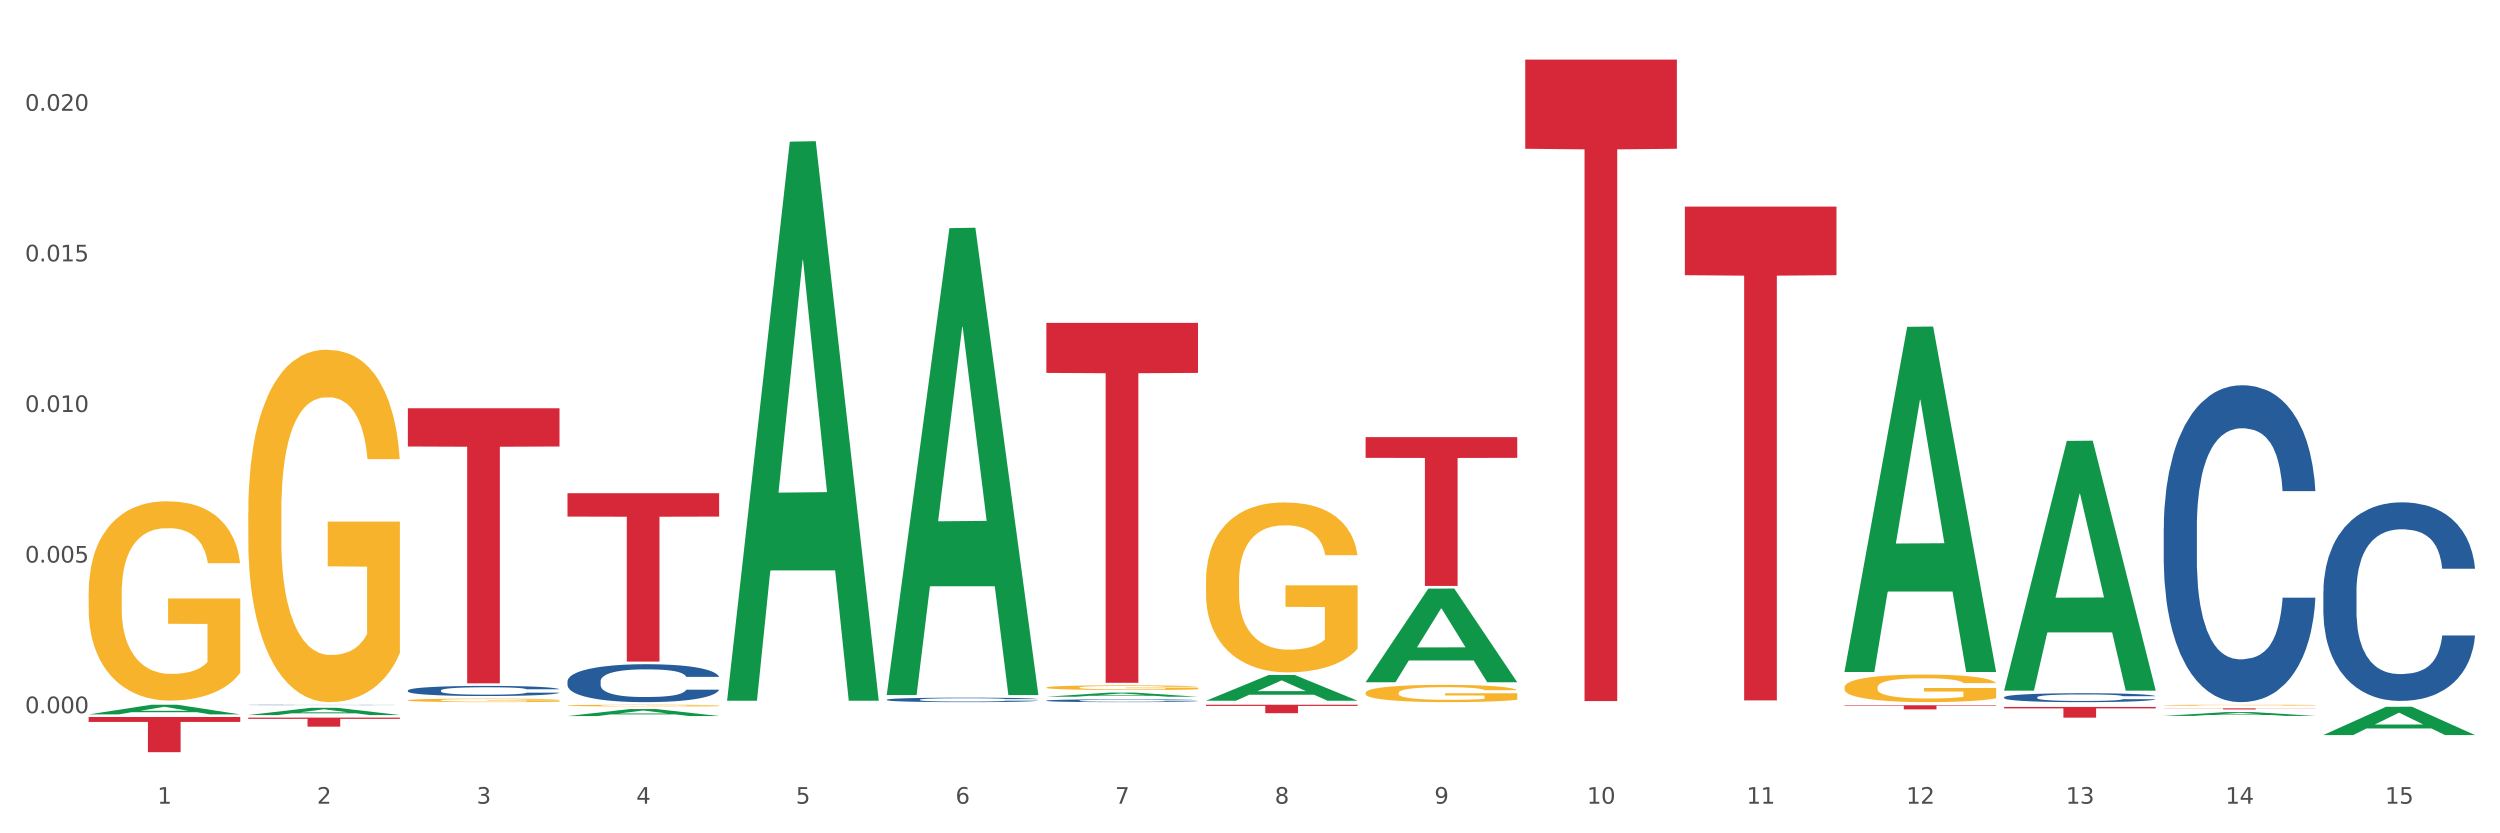 <?xml version="1.0" encoding="utf-8" standalone="no"?>
<!DOCTYPE svg PUBLIC "-//W3C//DTD SVG 1.1//EN"
  "http://www.w3.org/Graphics/SVG/1.1/DTD/svg11.dtd">
<svg xmlns:xlink="http://www.w3.org/1999/xlink" width="1080pt" height="360pt" viewBox="0 0 1080 360" xmlns="http://www.w3.org/2000/svg" version="1.1">
 <rect x="0" y="0" width="1080" height="360" fill="#333333" stroke="none"/>
 <defs>
  <style type="text/css">*{stroke-linejoin: round; stroke-linecap: butt}</style>
 </defs>
 <g id="figure_1">
  <g id="patch_1">
   <path d="M 0 360 
L 1080 360 
L 1080 0 
L 0 0 
z
" style="fill: #ffffff; stroke: #ffffff; stroke-linejoin: miter"/>
  </g>
  <g id="axes_1">
   <g id="matplotlib.axis_1">
    <g id="xtick_1">
     <g id="text_1">
      <!-- 1 -->
      <g style="fill: #4d4d4d" transform="translate(67.984 347.204) scale(0.096 -0.096)">
       <defs>
        <path id="DejaVuSans-31" d="M 794 531 
L 1825 531 
L 1825 4091 
L 703 3866 
L 703 4441 
L 1819 4666 
L 2450 4666 
L 2450 531 
L 3481 531 
L 3481 0 
L 794 0 
L 794 531 
z
" transform="scale(0.016)"/>
       </defs>
       <use xlink:href="#DejaVuSans-31"/>
      </g>
     </g>
    </g>
    <g id="xtick_2">
     <g id="text_2">
      <!-- 2 -->
      <g style="fill: #4d4d4d" transform="translate(136.942 347.204) scale(0.096 -0.096)">
       <defs>
        <path id="DejaVuSans-32" d="M 1228 531 
L 3431 531 
L 3431 0 
L 469 0 
L 469 531 
Q 828 903 1448 1529 
Q 2069 2156 2228 2338 
Q 2531 2678 2651 2914 
Q 2772 3150 2772 3378 
Q 2772 3750 2511 3984 
Q 2250 4219 1831 4219 
Q 1534 4219 1204 4116 
Q 875 4013 500 3803 
L 500 4441 
Q 881 4594 1212 4672 
Q 1544 4750 1819 4750 
Q 2544 4750 2975 4387 
Q 3406 4025 3406 3419 
Q 3406 3131 3298 2873 
Q 3191 2616 2906 2266 
Q 2828 2175 2409 1742 
Q 1991 1309 1228 531 
z
" transform="scale(0.016)"/>
       </defs>
       <use xlink:href="#DejaVuSans-32"/>
      </g>
     </g>
    </g>
    <g id="xtick_3">
     <g id="text_3">
      <!-- 3 -->
      <g style="fill: #4d4d4d" transform="translate(205.899 347.204) scale(0.096 -0.096)">
       <defs>
        <path id="DejaVuSans-33" d="M 2597 2516 
Q 3050 2419 3304 2112 
Q 3559 1806 3559 1356 
Q 3559 666 3084 287 
Q 2609 -91 1734 -91 
Q 1441 -91 1130 -33 
Q 819 25 488 141 
L 488 750 
Q 750 597 1062 519 
Q 1375 441 1716 441 
Q 2309 441 2620 675 
Q 2931 909 2931 1356 
Q 2931 1769 2642 2001 
Q 2353 2234 1838 2234 
L 1294 2234 
L 1294 2753 
L 1863 2753 
Q 2328 2753 2575 2939 
Q 2822 3125 2822 3475 
Q 2822 3834 2567 4026 
Q 2313 4219 1838 4219 
Q 1578 4219 1281 4162 
Q 984 4106 628 3988 
L 628 4550 
Q 988 4650 1302 4700 
Q 1616 4750 1894 4750 
Q 2613 4750 3031 4423 
Q 3450 4097 3450 3541 
Q 3450 3153 3228 2886 
Q 3006 2619 2597 2516 
z
" transform="scale(0.016)"/>
       </defs>
       <use xlink:href="#DejaVuSans-33"/>
      </g>
     </g>
    </g>
    <g id="xtick_4">
     <g id="text_4">
      <!-- 4 -->
      <g style="fill: #4d4d4d" transform="translate(274.857 347.204) scale(0.096 -0.096)">
       <defs>
        <path id="DejaVuSans-34" d="M 2419 4116 
L 825 1625 
L 2419 1625 
L 2419 4116 
z
M 2253 4666 
L 3047 4666 
L 3047 1625 
L 3713 1625 
L 3713 1100 
L 3047 1100 
L 3047 0 
L 2419 0 
L 2419 1100 
L 313 1100 
L 313 1709 
L 2253 4666 
z
" transform="scale(0.016)"/>
       </defs>
       <use xlink:href="#DejaVuSans-34"/>
      </g>
     </g>
    </g>
    <g id="xtick_5">
     <g id="text_5">
      <!-- 5 -->
      <g style="fill: #4d4d4d" transform="translate(343.815 347.204) scale(0.096 -0.096)">
       <defs>
        <path id="DejaVuSans-35" d="M 691 4666 
L 3169 4666 
L 3169 4134 
L 1269 4134 
L 1269 2991 
Q 1406 3038 1543 3061 
Q 1681 3084 1819 3084 
Q 2600 3084 3056 2656 
Q 3513 2228 3513 1497 
Q 3513 744 3044 326 
Q 2575 -91 1722 -91 
Q 1428 -91 1123 -41 
Q 819 9 494 109 
L 494 744 
Q 775 591 1075 516 
Q 1375 441 1709 441 
Q 2250 441 2565 725 
Q 2881 1009 2881 1497 
Q 2881 1984 2565 2268 
Q 2250 2553 1709 2553 
Q 1456 2553 1204 2497 
Q 953 2441 691 2322 
L 691 4666 
z
" transform="scale(0.016)"/>
       </defs>
       <use xlink:href="#DejaVuSans-35"/>
      </g>
     </g>
    </g>
    <g id="xtick_6">
     <g id="text_6">
      <!-- 6 -->
      <g style="fill: #4d4d4d" transform="translate(412.772 347.204) scale(0.096 -0.096)">
       <defs>
        <path id="DejaVuSans-36" d="M 2113 2584 
Q 1688 2584 1439 2293 
Q 1191 2003 1191 1497 
Q 1191 994 1439 701 
Q 1688 409 2113 409 
Q 2538 409 2786 701 
Q 3034 994 3034 1497 
Q 3034 2003 2786 2293 
Q 2538 2584 2113 2584 
z
M 3366 4563 
L 3366 3988 
Q 3128 4100 2886 4159 
Q 2644 4219 2406 4219 
Q 1781 4219 1451 3797 
Q 1122 3375 1075 2522 
Q 1259 2794 1537 2939 
Q 1816 3084 2150 3084 
Q 2853 3084 3261 2657 
Q 3669 2231 3669 1497 
Q 3669 778 3244 343 
Q 2819 -91 2113 -91 
Q 1303 -91 875 529 
Q 447 1150 447 2328 
Q 447 3434 972 4092 
Q 1497 4750 2381 4750 
Q 2619 4750 2861 4703 
Q 3103 4656 3366 4563 
z
" transform="scale(0.016)"/>
       </defs>
       <use xlink:href="#DejaVuSans-36"/>
      </g>
     </g>
    </g>
    <g id="xtick_7">
     <g id="text_7">
      <!-- 7 -->
      <g style="fill: #4d4d4d" transform="translate(481.73 347.204) scale(0.096 -0.096)">
       <defs>
        <path id="DejaVuSans-37" d="M 525 4666 
L 3525 4666 
L 3525 4397 
L 1831 0 
L 1172 0 
L 2766 4134 
L 525 4134 
L 525 4666 
z
" transform="scale(0.016)"/>
       </defs>
       <use xlink:href="#DejaVuSans-37"/>
      </g>
     </g>
    </g>
    <g id="xtick_8">
     <g id="text_8">
      <!-- 8 -->
      <g style="fill: #4d4d4d" transform="translate(550.688 347.204) scale(0.096 -0.096)">
       <defs>
        <path id="DejaVuSans-38" d="M 2034 2216 
Q 1584 2216 1326 1975 
Q 1069 1734 1069 1313 
Q 1069 891 1326 650 
Q 1584 409 2034 409 
Q 2484 409 2743 651 
Q 3003 894 3003 1313 
Q 3003 1734 2745 1975 
Q 2488 2216 2034 2216 
z
M 1403 2484 
Q 997 2584 770 2862 
Q 544 3141 544 3541 
Q 544 4100 942 4425 
Q 1341 4750 2034 4750 
Q 2731 4750 3128 4425 
Q 3525 4100 3525 3541 
Q 3525 3141 3298 2862 
Q 3072 2584 2669 2484 
Q 3125 2378 3379 2068 
Q 3634 1759 3634 1313 
Q 3634 634 3220 271 
Q 2806 -91 2034 -91 
Q 1263 -91 848 271 
Q 434 634 434 1313 
Q 434 1759 690 2068 
Q 947 2378 1403 2484 
z
M 1172 3481 
Q 1172 3119 1398 2916 
Q 1625 2713 2034 2713 
Q 2441 2713 2670 2916 
Q 2900 3119 2900 3481 
Q 2900 3844 2670 4047 
Q 2441 4250 2034 4250 
Q 1625 4250 1398 4047 
Q 1172 3844 1172 3481 
z
" transform="scale(0.016)"/>
       </defs>
       <use xlink:href="#DejaVuSans-38"/>
      </g>
     </g>
    </g>
    <g id="xtick_9">
     <g id="text_9">
      <!-- 9 -->
      <g style="fill: #4d4d4d" transform="translate(619.645 347.204) scale(0.096 -0.096)">
       <defs>
        <path id="DejaVuSans-39" d="M 703 97 
L 703 672 
Q 941 559 1184 500 
Q 1428 441 1663 441 
Q 2288 441 2617 861 
Q 2947 1281 2994 2138 
Q 2813 1869 2534 1725 
Q 2256 1581 1919 1581 
Q 1219 1581 811 2004 
Q 403 2428 403 3163 
Q 403 3881 828 4315 
Q 1253 4750 1959 4750 
Q 2769 4750 3195 4129 
Q 3622 3509 3622 2328 
Q 3622 1225 3098 567 
Q 2575 -91 1691 -91 
Q 1453 -91 1209 -44 
Q 966 3 703 97 
z
M 1959 2075 
Q 2384 2075 2632 2365 
Q 2881 2656 2881 3163 
Q 2881 3666 2632 3958 
Q 2384 4250 1959 4250 
Q 1534 4250 1286 3958 
Q 1038 3666 1038 3163 
Q 1038 2656 1286 2365 
Q 1534 2075 1959 2075 
z
" transform="scale(0.016)"/>
       </defs>
       <use xlink:href="#DejaVuSans-39"/>
      </g>
     </g>
    </g>
    <g id="xtick_10">
     <g id="text_10">
      <!-- 10 -->
      <g style="fill: #4d4d4d" transform="translate(685.549 347.204) scale(0.096 -0.096)">
       <defs>
        <path id="DejaVuSans-30" d="M 2034 4250 
Q 1547 4250 1301 3770 
Q 1056 3291 1056 2328 
Q 1056 1369 1301 889 
Q 1547 409 2034 409 
Q 2525 409 2770 889 
Q 3016 1369 3016 2328 
Q 3016 3291 2770 3770 
Q 2525 4250 2034 4250 
z
M 2034 4750 
Q 2819 4750 3233 4129 
Q 3647 3509 3647 2328 
Q 3647 1150 3233 529 
Q 2819 -91 2034 -91 
Q 1250 -91 836 529 
Q 422 1150 422 2328 
Q 422 3509 836 4129 
Q 1250 4750 2034 4750 
z
" transform="scale(0.016)"/>
       </defs>
       <use xlink:href="#DejaVuSans-31"/>
       <use xlink:href="#DejaVuSans-30" transform="translate(63.623 0)"/>
      </g>
     </g>
    </g>
    <g id="xtick_11">
     <g id="text_11">
      <!-- 11 -->
      <g style="fill: #4d4d4d" transform="translate(754.506 347.204) scale(0.096 -0.096)">
       <use xlink:href="#DejaVuSans-31"/>
       <use xlink:href="#DejaVuSans-31" transform="translate(63.623 0)"/>
      </g>
     </g>
    </g>
    <g id="xtick_12">
     <g id="text_12">
      <!-- 12 -->
      <g style="fill: #4d4d4d" transform="translate(823.464 347.204) scale(0.096 -0.096)">
       <use xlink:href="#DejaVuSans-31"/>
       <use xlink:href="#DejaVuSans-32" transform="translate(63.623 0)"/>
      </g>
     </g>
    </g>
    <g id="xtick_13">
     <g id="text_13">
      <!-- 13 -->
      <g style="fill: #4d4d4d" transform="translate(892.422 347.204) scale(0.096 -0.096)">
       <use xlink:href="#DejaVuSans-31"/>
       <use xlink:href="#DejaVuSans-33" transform="translate(63.623 0)"/>
      </g>
     </g>
    </g>
    <g id="xtick_14">
     <g id="text_14">
      <!-- 14 -->
      <g style="fill: #4d4d4d" transform="translate(961.379 347.204) scale(0.096 -0.096)">
       <use xlink:href="#DejaVuSans-31"/>
       <use xlink:href="#DejaVuSans-34" transform="translate(63.623 0)"/>
      </g>
     </g>
    </g>
    <g id="xtick_15">
     <g id="text_15">
      <!-- 15 -->
      <g style="fill: #4d4d4d" transform="translate(1030.337 347.204) scale(0.096 -0.096)">
       <use xlink:href="#DejaVuSans-31"/>
       <use xlink:href="#DejaVuSans-35" transform="translate(63.623 0)"/>
      </g>
     </g>
    </g>
    <g id="xtick_16"/>
    <g id="xtick_17"/>
    <g id="xtick_18"/>
    <g id="xtick_19"/>
    <g id="xtick_20"/>
    <g id="xtick_21"/>
    <g id="xtick_22"/>
    <g id="xtick_23"/>
    <g id="xtick_24"/>
    <g id="xtick_25"/>
    <g id="xtick_26"/>
    <g id="xtick_27"/>
    <g id="xtick_28"/>
    <g id="xtick_29"/>
   </g>
   <g id="matplotlib.axis_2">
    <g id="ytick_1">
     <g id="text_16">
      <!-- 0.000 -->
      <g style="fill: #4d4d4d" transform="translate(10.8 308.092) scale(0.096 -0.096)">
       <defs>
        <path id="DejaVuSans-2e" d="M 684 794 
L 1344 794 
L 1344 0 
L 684 0 
L 684 794 
z
" transform="scale(0.016)"/>
       </defs>
       <use xlink:href="#DejaVuSans-30"/>
       <use xlink:href="#DejaVuSans-2e" transform="translate(63.623 0)"/>
       <use xlink:href="#DejaVuSans-30" transform="translate(95.41 0)"/>
       <use xlink:href="#DejaVuSans-30" transform="translate(159.033 0)"/>
       <use xlink:href="#DejaVuSans-30" transform="translate(222.656 0)"/>
      </g>
     </g>
    </g>
    <g id="ytick_2">
     <g id="text_17">
      <!-- 0.005 -->
      <g style="fill: #4d4d4d" transform="translate(10.8 243.032) scale(0.096 -0.096)">
       <use xlink:href="#DejaVuSans-30"/>
       <use xlink:href="#DejaVuSans-2e" transform="translate(63.623 0)"/>
       <use xlink:href="#DejaVuSans-30" transform="translate(95.41 0)"/>
       <use xlink:href="#DejaVuSans-30" transform="translate(159.033 0)"/>
       <use xlink:href="#DejaVuSans-35" transform="translate(222.656 0)"/>
      </g>
     </g>
    </g>
    <g id="ytick_3">
     <g id="text_18">
      <!-- 0.010 -->
      <g style="fill: #4d4d4d" transform="translate(10.8 177.972) scale(0.096 -0.096)">
       <use xlink:href="#DejaVuSans-30"/>
       <use xlink:href="#DejaVuSans-2e" transform="translate(63.623 0)"/>
       <use xlink:href="#DejaVuSans-30" transform="translate(95.41 0)"/>
       <use xlink:href="#DejaVuSans-31" transform="translate(159.033 0)"/>
       <use xlink:href="#DejaVuSans-30" transform="translate(222.656 0)"/>
      </g>
     </g>
    </g>
    <g id="ytick_4">
     <g id="text_19">
      <!-- 0.015 -->
      <g style="fill: #4d4d4d" transform="translate(10.8 112.912) scale(0.096 -0.096)">
       <use xlink:href="#DejaVuSans-30"/>
       <use xlink:href="#DejaVuSans-2e" transform="translate(63.623 0)"/>
       <use xlink:href="#DejaVuSans-30" transform="translate(95.41 0)"/>
       <use xlink:href="#DejaVuSans-31" transform="translate(159.033 0)"/>
       <use xlink:href="#DejaVuSans-35" transform="translate(222.656 0)"/>
      </g>
     </g>
    </g>
    <g id="ytick_5">
     <g id="text_20">
      <!-- 0.020 -->
      <g style="fill: #4d4d4d" transform="translate(10.8 47.852) scale(0.096 -0.096)">
       <use xlink:href="#DejaVuSans-30"/>
       <use xlink:href="#DejaVuSans-2e" transform="translate(63.623 0)"/>
       <use xlink:href="#DejaVuSans-30" transform="translate(95.41 0)"/>
       <use xlink:href="#DejaVuSans-32" transform="translate(159.033 0)"/>
       <use xlink:href="#DejaVuSans-30" transform="translate(222.656 0)"/>
      </g>
     </g>
    </g>
    <g id="ytick_6"/>
    <g id="ytick_7"/>
    <g id="ytick_8"/>
    <g id="ytick_9"/>
   </g>
   <g id="PolyCollection_1">
    <path d="M 38.283 308.626 
L 38.351 308.622 
L 65.365 304.449 
L 76.576 304.445 
L 103.793 308.634 
L 90.826 308.634 
L 84.95 307.659 
L 57.058 307.659 
L 56.855 307.674 
L 51.182 308.634 
L 38.283 308.634 
L 38.283 308.626 
L 60.57 307.077 
L 81.438 307.073 
L 71.105 305.338 
L 70.97 305.33 
L 70.835 305.342 
L 60.502 307.073 
L 60.57 307.077 
L 38.283 308.626 
z
" clip-path="url(#p2669414c96)" style="fill: #109648"/>
    <path d="M 107.241 221.433 
L 107.318 221.294 
L 107.318 216.289 
L 107.473 211.978 
L 108.246 201.55 
L 109.406 192.929 
L 110.257 188.341 
L 111.108 184.587 
L 112.113 180.832 
L 113.351 176.939 
L 115.594 171.238 
L 116.986 168.318 
L 118.687 165.259 
L 121.781 160.81 
L 124.024 158.307 
L 126.344 156.221 
L 130.134 153.719 
L 132.609 152.606 
L 135.239 151.772 
L 138.41 151.216 
L 140.808 151.077 
L 146.067 151.494 
L 150.553 152.745 
L 152.719 153.719 
L 155.503 155.387 
L 156.972 156.5 
L 159.37 158.724 
L 161.845 161.644 
L 163.547 164.147 
L 166.099 168.875 
L 168.032 173.602 
L 169.811 179.442 
L 170.74 183.474 
L 171.436 187.228 
L 172.054 191.539 
L 172.673 198.352 
L 158.751 198.352 
L 158.21 193.485 
L 157.359 188.897 
L 156.122 184.447 
L 155.039 181.667 
L 153.183 178.19 
L 151.481 175.966 
L 149.702 174.297 
L 147.537 172.907 
L 145.835 172.212 
L 143.437 171.655 
L 138.719 171.794 
L 135.548 172.907 
L 133.383 174.297 
L 131.991 175.549 
L 130.753 176.939 
L 129.361 178.886 
L 127.737 181.806 
L 126.576 184.447 
L 125.416 187.785 
L 124.488 191.122 
L 123.637 195.015 
L 122.941 199.186 
L 122.4 203.497 
L 121.936 208.78 
L 121.549 217.54 
L 121.549 236.589 
L 121.704 240.899 
L 122.091 246.6 
L 122.555 250.911 
L 123.328 256.055 
L 124.024 259.531 
L 125.339 264.537 
L 126.809 268.708 
L 127.969 271.35 
L 129.129 273.575 
L 131.14 276.634 
L 133.383 279.137 
L 135.316 280.666 
L 137.946 282.057 
L 139.725 282.613 
L 141.272 282.891 
L 145.062 282.891 
L 147.769 282.474 
L 150.785 281.5 
L 153.105 280.249 
L 155.039 278.719 
L 157.204 276.217 
L 158.597 273.853 
L 158.597 244.793 
L 141.581 244.654 
L 141.581 225.326 
L 172.75 225.326 
L 172.75 282.057 
L 171.436 284.976 
L 169.966 287.618 
L 168.419 289.982 
L 166.099 292.902 
L 163.315 295.683 
L 160.84 297.63 
L 158.21 299.298 
L 155.116 300.828 
L 151.094 302.218 
L 148.619 302.774 
L 145.526 303.191 
L 141.89 303.33 
L 138.719 303.052 
L 135.626 302.357 
L 132.377 301.106 
L 129.206 299.298 
L 126.809 297.49 
L 124.411 295.266 
L 121.859 292.346 
L 119.848 289.565 
L 118.301 287.062 
L 116.599 283.864 
L 114.743 279.693 
L 113.351 275.939 
L 112.113 272.045 
L 110.798 267.04 
L 109.87 262.729 
L 108.942 257.307 
L 108.401 253.274 
L 107.782 247.017 
L 107.318 238.258 
L 107.241 221.433 
z
" clip-path="url(#p2669414c96)" style="fill: #f7b32b"/>
    <path d="M 176.198 302.508 
L 176.276 302.506 
L 176.276 302.456 
L 176.43 302.413 
L 177.204 302.308 
L 178.364 302.222 
L 179.215 302.175 
L 180.065 302.138 
L 181.071 302.1 
L 182.308 302.061 
L 184.551 302.004 
L 185.944 301.974 
L 187.645 301.944 
L 190.739 301.899 
L 192.982 301.874 
L 195.302 301.853 
L 199.092 301.828 
L 201.567 301.817 
L 204.197 301.808 
L 207.368 301.803 
L 209.765 301.801 
L 215.025 301.805 
L 219.511 301.818 
L 221.676 301.828 
L 224.461 301.845 
L 225.93 301.856 
L 228.328 301.878 
L 230.803 301.907 
L 232.504 301.932 
L 235.057 301.98 
L 236.99 302.027 
L 238.769 302.086 
L 239.697 302.127 
L 240.393 302.164 
L 241.012 302.208 
L 241.631 302.276 
L 227.709 302.276 
L 227.168 302.227 
L 226.317 302.181 
L 225.079 302.136 
L 223.996 302.108 
L 222.14 302.074 
L 220.439 302.051 
L 218.66 302.034 
L 216.494 302.02 
L 214.793 302.013 
L 212.395 302.008 
L 207.677 302.009 
L 204.506 302.02 
L 202.34 302.034 
L 200.948 302.047 
L 199.711 302.061 
L 198.319 302.081 
L 196.694 302.11 
L 195.534 302.136 
L 194.374 302.17 
L 193.446 302.203 
L 192.595 302.242 
L 191.899 302.284 
L 191.358 302.328 
L 190.894 302.381 
L 190.507 302.469 
L 190.507 302.66 
L 190.662 302.703 
L 191.048 302.761 
L 191.512 302.804 
L 192.286 302.856 
L 192.982 302.89 
L 194.297 302.941 
L 195.766 302.983 
L 196.926 303.009 
L 198.086 303.031 
L 200.097 303.062 
L 202.34 303.087 
L 204.274 303.103 
L 206.904 303.117 
L 208.683 303.122 
L 210.229 303.125 
L 214.019 303.125 
L 216.726 303.121 
L 219.743 303.111 
L 222.063 303.099 
L 223.996 303.083 
L 226.162 303.058 
L 227.554 303.034 
L 227.554 302.742 
L 210.539 302.741 
L 210.539 302.547 
L 241.708 302.547 
L 241.708 303.117 
L 240.393 303.146 
L 238.924 303.173 
L 237.377 303.196 
L 235.057 303.226 
L 232.272 303.254 
L 229.797 303.273 
L 227.168 303.29 
L 224.074 303.305 
L 220.052 303.319 
L 217.577 303.325 
L 214.483 303.329 
L 210.848 303.33 
L 207.677 303.328 
L 204.583 303.321 
L 201.335 303.308 
L 198.164 303.29 
L 195.766 303.272 
L 193.369 303.249 
L 190.816 303.22 
L 188.805 303.192 
L 187.258 303.167 
L 185.557 303.135 
L 183.701 303.093 
L 182.308 303.055 
L 181.071 303.016 
L 179.756 302.966 
L 178.828 302.923 
L 177.9 302.868 
L 177.358 302.828 
L 176.74 302.765 
L 176.276 302.677 
L 176.198 302.508 
z
" clip-path="url(#p2669414c96)" style="fill: #f7b32b"/>
    <path d="M 245.156 304.789 
L 245.233 304.788 
L 245.233 304.764 
L 245.388 304.743 
L 246.161 304.692 
L 247.322 304.65 
L 248.172 304.627 
L 249.023 304.609 
L 250.029 304.59 
L 251.266 304.571 
L 253.509 304.544 
L 254.901 304.529 
L 256.603 304.514 
L 259.697 304.493 
L 261.939 304.48 
L 264.26 304.47 
L 268.05 304.458 
L 270.525 304.453 
L 273.154 304.448 
L 276.325 304.446 
L 278.723 304.445 
L 283.982 304.447 
L 288.468 304.453 
L 290.634 304.458 
L 293.418 304.466 
L 294.888 304.472 
L 297.285 304.482 
L 299.76 304.497 
L 301.462 304.509 
L 304.014 304.532 
L 305.948 304.555 
L 307.727 304.584 
L 308.655 304.603 
L 309.351 304.622 
L 309.97 304.643 
L 310.588 304.676 
L 296.667 304.676 
L 296.125 304.652 
L 295.274 304.63 
L 294.037 304.608 
L 292.954 304.595 
L 291.098 304.578 
L 289.396 304.567 
L 287.617 304.559 
L 285.452 304.552 
L 283.75 304.548 
L 281.353 304.546 
L 276.635 304.546 
L 273.464 304.552 
L 271.298 304.559 
L 269.906 304.565 
L 268.668 304.571 
L 267.276 304.581 
L 265.652 304.595 
L 264.492 304.608 
L 263.332 304.624 
L 262.404 304.641 
L 261.553 304.66 
L 260.857 304.68 
L 260.315 304.701 
L 259.851 304.727 
L 259.464 304.77 
L 259.464 304.863 
L 259.619 304.884 
L 260.006 304.912 
L 260.47 304.933 
L 261.243 304.958 
L 261.939 304.975 
L 263.254 304.999 
L 264.724 305.02 
L 265.884 305.033 
L 267.044 305.044 
L 269.055 305.058 
L 271.298 305.071 
L 273.232 305.078 
L 275.861 305.085 
L 277.64 305.088 
L 279.187 305.089 
L 282.977 305.089 
L 285.684 305.087 
L 288.7 305.082 
L 291.021 305.076 
L 292.954 305.069 
L 295.12 305.056 
L 296.512 305.045 
L 296.512 304.903 
L 279.496 304.902 
L 279.496 304.808 
L 310.666 304.808 
L 310.666 305.085 
L 309.351 305.099 
L 307.881 305.112 
L 306.335 305.124 
L 304.014 305.138 
L 301.23 305.152 
L 298.755 305.161 
L 296.125 305.169 
L 293.031 305.177 
L 289.01 305.183 
L 286.535 305.186 
L 283.441 305.188 
L 279.806 305.189 
L 276.635 305.188 
L 273.541 305.184 
L 270.293 305.178 
L 267.121 305.169 
L 264.724 305.16 
L 262.326 305.15 
L 259.774 305.135 
L 257.763 305.122 
L 256.216 305.109 
L 254.515 305.094 
L 252.658 305.073 
L 251.266 305.055 
L 250.029 305.036 
L 248.714 305.012 
L 247.786 304.991 
L 246.858 304.964 
L 246.316 304.944 
L 245.697 304.914 
L 245.233 304.871 
L 245.156 304.789 
z
" clip-path="url(#p2669414c96)" style="fill: #f7b32b"/>
    <path d="M 520.987 250.977 
L 521.064 250.91 
L 521.064 248.496 
L 521.219 246.417 
L 521.992 241.388 
L 523.152 237.231 
L 524.003 235.018 
L 524.854 233.208 
L 525.859 231.398 
L 527.097 229.52 
L 529.34 226.771 
L 530.732 225.363 
L 532.433 223.888 
L 535.527 221.742 
L 537.77 220.535 
L 540.09 219.529 
L 543.88 218.322 
L 546.355 217.786 
L 548.985 217.384 
L 552.156 217.115 
L 554.554 217.048 
L 559.813 217.25 
L 564.299 217.853 
L 566.464 218.322 
L 569.249 219.127 
L 570.718 219.663 
L 573.116 220.736 
L 575.591 222.144 
L 577.293 223.351 
L 579.845 225.631 
L 581.778 227.911 
L 583.557 230.727 
L 584.485 232.672 
L 585.182 234.482 
L 585.8 236.561 
L 586.419 239.846 
L 572.497 239.846 
L 571.956 237.499 
L 571.105 235.287 
L 569.868 233.141 
L 568.785 231.8 
L 566.929 230.124 
L 565.227 229.051 
L 563.448 228.246 
L 561.282 227.576 
L 559.581 227.24 
L 557.183 226.972 
L 552.465 227.039 
L 549.294 227.576 
L 547.129 228.246 
L 545.736 228.85 
L 544.499 229.52 
L 543.107 230.459 
L 541.483 231.867 
L 540.322 233.141 
L 539.162 234.75 
L 538.234 236.36 
L 537.383 238.237 
L 536.687 240.249 
L 536.146 242.327 
L 535.682 244.875 
L 535.295 249.1 
L 535.295 258.286 
L 535.45 260.364 
L 535.837 263.114 
L 536.301 265.192 
L 537.074 267.673 
L 537.77 269.35 
L 539.085 271.763 
L 540.554 273.775 
L 541.715 275.049 
L 542.875 276.122 
L 544.886 277.597 
L 547.129 278.804 
L 549.062 279.542 
L 551.692 280.212 
L 553.471 280.48 
L 555.018 280.614 
L 558.807 280.614 
L 561.515 280.413 
L 564.531 279.944 
L 566.851 279.34 
L 568.785 278.603 
L 570.95 277.396 
L 572.343 276.256 
L 572.343 262.242 
L 555.327 262.175 
L 555.327 252.855 
L 586.496 252.855 
L 586.496 280.212 
L 585.182 281.62 
L 583.712 282.894 
L 582.165 284.034 
L 579.845 285.442 
L 577.061 286.783 
L 574.586 287.722 
L 571.956 288.527 
L 568.862 289.264 
L 564.84 289.935 
L 562.365 290.203 
L 559.272 290.404 
L 555.636 290.471 
L 552.465 290.337 
L 549.372 290.002 
L 546.123 289.398 
L 542.952 288.527 
L 540.554 287.655 
L 538.157 286.582 
L 535.604 285.174 
L 533.594 283.833 
L 532.047 282.626 
L 530.345 281.084 
L 528.489 279.072 
L 527.097 277.262 
L 525.859 275.384 
L 524.544 272.97 
L 523.616 270.892 
L 522.688 268.277 
L 522.147 266.332 
L 521.528 263.315 
L 521.064 259.09 
L 520.987 250.977 
z
" clip-path="url(#p2669414c96)" style="fill: #f7b32b"/>
    <path d="M 589.944 299.311 
L 590.022 299.304 
L 590.022 299.059 
L 590.176 298.847 
L 590.95 298.335 
L 592.11 297.912 
L 592.961 297.687 
L 593.811 297.503 
L 594.817 297.319 
L 596.054 297.128 
L 598.297 296.848 
L 599.69 296.705 
L 601.391 296.555 
L 604.485 296.336 
L 606.728 296.213 
L 609.048 296.111 
L 612.838 295.988 
L 615.313 295.934 
L 617.943 295.893 
L 621.114 295.865 
L 623.511 295.859 
L 628.771 295.879 
L 633.257 295.94 
L 635.422 295.988 
L 638.206 296.07 
L 639.676 296.125 
L 642.074 296.234 
L 644.549 296.377 
L 646.25 296.5 
L 648.803 296.732 
L 650.736 296.964 
L 652.515 297.251 
L 653.443 297.448 
L 654.139 297.633 
L 654.758 297.844 
L 655.377 298.179 
L 641.455 298.179 
L 640.914 297.94 
L 640.063 297.715 
L 638.825 297.496 
L 637.742 297.36 
L 635.886 297.189 
L 634.185 297.08 
L 632.406 296.998 
L 630.24 296.93 
L 628.539 296.896 
L 626.141 296.868 
L 621.423 296.875 
L 618.252 296.93 
L 616.086 296.998 
L 614.694 297.06 
L 613.457 297.128 
L 612.064 297.223 
L 610.44 297.367 
L 609.28 297.496 
L 608.12 297.66 
L 607.192 297.824 
L 606.341 298.015 
L 605.645 298.219 
L 605.104 298.431 
L 604.639 298.69 
L 604.253 299.12 
L 604.253 300.055 
L 604.407 300.267 
L 604.794 300.546 
L 605.258 300.758 
L 606.032 301.01 
L 606.728 301.181 
L 608.043 301.427 
L 609.512 301.631 
L 610.672 301.761 
L 611.832 301.87 
L 613.843 302.02 
L 616.086 302.143 
L 618.02 302.218 
L 620.65 302.286 
L 622.428 302.314 
L 623.975 302.327 
L 627.765 302.327 
L 630.472 302.307 
L 633.489 302.259 
L 635.809 302.198 
L 637.742 302.123 
L 639.908 302 
L 641.3 301.884 
L 641.3 300.458 
L 624.285 300.451 
L 624.285 299.502 
L 655.454 299.502 
L 655.454 302.286 
L 654.139 302.43 
L 652.67 302.559 
L 651.123 302.675 
L 648.803 302.819 
L 646.018 302.955 
L 643.543 303.051 
L 640.914 303.132 
L 637.82 303.207 
L 633.798 303.276 
L 631.323 303.303 
L 628.229 303.323 
L 624.594 303.33 
L 621.423 303.317 
L 618.329 303.283 
L 615.081 303.221 
L 611.91 303.132 
L 609.512 303.044 
L 607.114 302.935 
L 604.562 302.791 
L 602.551 302.655 
L 601.004 302.532 
L 599.303 302.375 
L 597.447 302.17 
L 596.054 301.986 
L 594.817 301.795 
L 593.502 301.549 
L 592.574 301.338 
L 591.646 301.072 
L 591.104 300.874 
L 590.486 300.567 
L 590.022 300.137 
L 589.944 299.311 
z
" clip-path="url(#p2669414c96)" style="fill: #f7b32b"/>
    <path d="M 796.817 296.921 
L 796.895 296.91 
L 796.895 296.518 
L 797.049 296.181 
L 797.823 295.364 
L 798.983 294.69 
L 799.834 294.331 
L 800.684 294.037 
L 801.69 293.743 
L 802.927 293.438 
L 805.17 292.992 
L 806.563 292.763 
L 808.264 292.524 
L 811.358 292.176 
L 813.601 291.98 
L 815.921 291.817 
L 819.711 291.621 
L 822.186 291.534 
L 824.816 291.468 
L 827.987 291.425 
L 830.384 291.414 
L 835.644 291.447 
L 840.129 291.545 
L 842.295 291.621 
L 845.079 291.751 
L 846.549 291.838 
L 848.947 292.013 
L 851.422 292.241 
L 853.123 292.437 
L 855.676 292.807 
L 857.609 293.177 
L 859.388 293.634 
L 860.316 293.95 
L 861.012 294.243 
L 861.631 294.581 
L 862.25 295.114 
L 848.328 295.114 
L 847.786 294.733 
L 846.936 294.374 
L 845.698 294.026 
L 844.615 293.808 
L 842.759 293.536 
L 841.058 293.362 
L 839.279 293.231 
L 837.113 293.123 
L 835.412 293.068 
L 833.014 293.025 
L 828.296 293.035 
L 825.125 293.123 
L 822.959 293.231 
L 821.567 293.329 
L 820.33 293.438 
L 818.937 293.591 
L 817.313 293.819 
L 816.153 294.026 
L 814.993 294.287 
L 814.065 294.548 
L 813.214 294.853 
L 812.518 295.179 
L 811.977 295.517 
L 811.512 295.93 
L 811.126 296.616 
L 811.126 298.107 
L 811.28 298.444 
L 811.667 298.89 
L 812.131 299.228 
L 812.905 299.63 
L 813.601 299.902 
L 814.916 300.294 
L 816.385 300.621 
L 817.545 300.827 
L 818.705 301.001 
L 820.716 301.241 
L 822.959 301.437 
L 824.893 301.556 
L 827.523 301.665 
L 829.301 301.709 
L 830.848 301.731 
L 834.638 301.731 
L 837.345 301.698 
L 840.362 301.622 
L 842.682 301.524 
L 844.615 301.404 
L 846.781 301.208 
L 848.173 301.023 
L 848.173 298.749 
L 831.158 298.738 
L 831.158 297.225 
L 862.327 297.225 
L 862.327 301.665 
L 861.012 301.894 
L 859.543 302.101 
L 857.996 302.286 
L 855.676 302.514 
L 852.891 302.732 
L 850.416 302.884 
L 847.786 303.015 
L 844.693 303.134 
L 840.671 303.243 
L 838.196 303.287 
L 835.102 303.319 
L 831.467 303.33 
L 828.296 303.309 
L 825.202 303.254 
L 821.954 303.156 
L 818.783 303.015 
L 816.385 302.873 
L 813.987 302.699 
L 811.435 302.471 
L 809.424 302.253 
L 807.877 302.057 
L 806.176 301.807 
L 804.32 301.48 
L 802.927 301.186 
L 801.69 300.882 
L 800.375 300.49 
L 799.447 300.153 
L 798.519 299.728 
L 797.977 299.413 
L 797.359 298.923 
L 796.895 298.237 
L 796.817 296.921 
z
" clip-path="url(#p2669414c96)" style="fill: #f7b32b"/>
    <path d="M 934.733 304.651 
L 934.81 304.65 
L 934.81 304.636 
L 934.965 304.623 
L 935.738 304.593 
L 936.898 304.567 
L 937.749 304.554 
L 938.6 304.543 
L 939.605 304.532 
L 940.843 304.521 
L 943.086 304.504 
L 944.478 304.495 
L 946.179 304.487 
L 949.273 304.474 
L 951.516 304.466 
L 953.836 304.46 
L 957.626 304.453 
L 960.101 304.45 
L 962.731 304.447 
L 965.902 304.445 
L 968.3 304.445 
L 973.559 304.446 
L 978.045 304.45 
L 980.21 304.453 
L 982.995 304.458 
L 984.464 304.461 
L 986.862 304.467 
L 989.337 304.476 
L 991.038 304.483 
L 993.591 304.497 
L 995.524 304.511 
L 997.303 304.528 
L 998.231 304.54 
L 998.928 304.551 
L 999.546 304.563 
L 1000.165 304.583 
L 986.243 304.583 
L 985.702 304.569 
L 984.851 304.556 
L 983.614 304.543 
L 982.531 304.535 
L 980.674 304.524 
L 978.973 304.518 
L 977.194 304.513 
L 975.028 304.509 
L 973.327 304.507 
L 970.929 304.505 
L 966.211 304.506 
L 963.04 304.509 
L 960.875 304.513 
L 959.482 304.517 
L 958.245 304.521 
L 956.853 304.526 
L 955.229 304.535 
L 954.068 304.543 
L 952.908 304.552 
L 951.98 304.562 
L 951.129 304.574 
L 950.433 304.586 
L 949.892 304.598 
L 949.428 304.614 
L 949.041 304.639 
L 949.041 304.695 
L 949.196 304.708 
L 949.582 304.724 
L 950.047 304.737 
L 950.82 304.752 
L 951.516 304.762 
L 952.831 304.777 
L 954.3 304.789 
L 955.461 304.797 
L 956.621 304.803 
L 958.632 304.812 
L 960.875 304.82 
L 962.808 304.824 
L 965.438 304.828 
L 967.217 304.83 
L 968.764 304.83 
L 972.553 304.83 
L 975.26 304.829 
L 978.277 304.826 
L 980.597 304.823 
L 982.531 304.818 
L 984.696 304.811 
L 986.089 304.804 
L 986.089 304.719 
L 969.073 304.719 
L 969.073 304.662 
L 1000.242 304.662 
L 1000.242 304.828 
L 998.928 304.837 
L 997.458 304.844 
L 995.911 304.851 
L 993.591 304.86 
L 990.806 304.868 
L 988.331 304.874 
L 985.702 304.878 
L 982.608 304.883 
L 978.586 304.887 
L 976.111 304.889 
L 973.017 304.89 
L 969.382 304.89 
L 966.211 304.889 
L 963.118 304.887 
L 959.869 304.884 
L 956.698 304.878 
L 954.3 304.873 
L 951.903 304.867 
L 949.35 304.858 
L 947.34 304.85 
L 945.793 304.843 
L 944.091 304.833 
L 942.235 304.821 
L 940.843 304.81 
L 939.605 304.799 
L 938.29 304.784 
L 937.362 304.772 
L 936.434 304.756 
L 935.893 304.744 
L 935.274 304.726 
L 934.81 304.7 
L 934.733 304.651 
z
" clip-path="url(#p2669414c96)" style="fill: #f7b32b"/>
    <path d="M 176.198 176.377 
L 241.708 176.377 
L 241.708 192.889 
L 215.939 193 
L 215.939 295.195 
L 201.812 295.195 
L 201.812 193 
L 176.198 192.889 
L 176.198 176.489 
L 176.198 176.377 
z
" clip-path="url(#p2669414c96)" style="fill: #d62839"/>
    <path d="M 107.241 310.014 
L 172.75 310.014 
L 172.75 310.557 
L 146.981 310.561 
L 146.981 313.923 
L 132.855 313.923 
L 132.855 310.561 
L 107.241 310.557 
L 107.241 310.017 
L 107.241 310.014 
z
" clip-path="url(#p2669414c96)" style="fill: #d62839"/>
    <path d="M 38.283 309.749 
L 103.793 309.749 
L 103.793 311.861 
L 78.024 311.876 
L 78.024 324.95 
L 63.897 324.95 
L 63.897 311.876 
L 38.283 311.861 
L 38.283 309.763 
L 38.283 309.749 
z
" clip-path="url(#p2669414c96)" style="fill: #d62839"/>
    <path d="M 107.241 304.535 
L 107.318 304.535 
L 107.318 304.53 
L 107.55 304.523 
L 108.402 304.51 
L 109.486 304.5 
L 111.345 304.489 
L 112.351 304.484 
L 113.668 304.479 
L 116.378 304.47 
L 119.475 304.463 
L 121.644 304.459 
L 123.27 304.456 
L 126.909 304.452 
L 129 304.45 
L 131.168 304.448 
L 133.026 304.447 
L 136.124 304.446 
L 138.602 304.445 
L 141.467 304.445 
L 143.867 304.445 
L 147.042 304.446 
L 151.688 304.448 
L 153.469 304.449 
L 155.87 304.452 
L 158.348 304.455 
L 160.361 304.458 
L 162.684 304.462 
L 165.084 304.467 
L 167.407 304.474 
L 169.034 304.481 
L 170.35 304.487 
L 171.511 304.496 
L 172.363 304.505 
L 172.75 304.512 
L 158.58 304.512 
L 158.193 304.505 
L 157.418 304.498 
L 156.644 304.493 
L 155.792 304.489 
L 154.476 304.484 
L 153.314 304.481 
L 151.378 304.478 
L 149.597 304.476 
L 148.126 304.475 
L 146.345 304.473 
L 142.551 304.472 
L 139.841 304.472 
L 138.137 304.473 
L 136.046 304.474 
L 134.265 304.475 
L 132.175 304.477 
L 130.549 304.479 
L 128.922 304.483 
L 127.993 304.485 
L 126.599 304.489 
L 125.67 304.492 
L 124.431 304.498 
L 123.734 304.502 
L 122.495 304.512 
L 121.953 304.52 
L 121.721 304.525 
L 121.566 304.531 
L 121.566 304.56 
L 122.031 304.572 
L 122.418 304.578 
L 123.037 304.584 
L 124.199 304.592 
L 125.902 304.6 
L 127.683 304.606 
L 129.155 304.609 
L 130.549 304.612 
L 131.942 304.614 
L 133.646 304.616 
L 135.04 304.617 
L 137.13 304.618 
L 139.608 304.618 
L 141.544 304.618 
L 145.493 304.617 
L 147.274 304.617 
L 148.978 304.615 
L 150.836 304.613 
L 152.308 304.611 
L 153.159 304.609 
L 154.553 304.606 
L 155.637 304.602 
L 156.567 304.598 
L 157.186 304.594 
L 157.883 304.589 
L 158.425 304.583 
L 158.58 304.579 
L 172.75 304.579 
L 172.441 304.586 
L 171.899 304.592 
L 170.815 304.601 
L 169.963 304.606 
L 168.646 304.612 
L 167.253 304.617 
L 165.317 304.623 
L 163.536 304.627 
L 161.677 304.631 
L 159.664 304.634 
L 156.025 304.639 
L 154.708 304.64 
L 151.92 304.642 
L 149.752 304.643 
L 146.577 304.645 
L 143.325 304.645 
L 139.918 304.645 
L 136.898 304.645 
L 133.568 304.644 
L 131.478 304.643 
L 129.155 304.641 
L 126.444 304.639 
L 123.889 304.636 
L 121.489 304.632 
L 119.243 304.628 
L 117.152 304.623 
L 114.442 304.615 
L 112.429 304.607 
L 110.958 304.6 
L 109.951 304.594 
L 108.944 304.587 
L 108.402 304.581 
L 107.55 304.568 
L 107.241 304.557 
L 107.241 304.535 
z
" clip-path="url(#p2669414c96)" style="fill: #255c99"/>
    <path d="M 176.198 298.276 
L 176.276 298.272 
L 176.276 298.16 
L 176.508 298.008 
L 177.36 297.728 
L 178.444 297.517 
L 180.302 297.269 
L 181.309 297.165 
L 182.625 297.049 
L 185.336 296.861 
L 188.433 296.701 
L 190.601 296.613 
L 192.227 296.557 
L 195.867 296.457 
L 197.957 296.413 
L 200.126 296.377 
L 201.984 296.353 
L 205.081 296.325 
L 207.559 296.313 
L 210.424 296.309 
L 212.825 296.313 
L 216 296.329 
L 220.646 296.377 
L 222.427 296.405 
L 224.827 296.453 
L 227.305 296.517 
L 229.319 296.581 
L 231.642 296.673 
L 234.042 296.793 
L 236.365 296.945 
L 237.991 297.085 
L 239.308 297.233 
L 240.469 297.413 
L 241.321 297.609 
L 241.708 297.772 
L 227.538 297.772 
L 227.15 297.625 
L 226.376 297.465 
L 225.602 297.357 
L 224.75 297.269 
L 223.433 297.169 
L 222.272 297.105 
L 220.336 297.029 
L 218.555 296.981 
L 217.084 296.953 
L 215.303 296.929 
L 211.509 296.905 
L 208.798 296.905 
L 207.095 296.913 
L 205.004 296.933 
L 203.223 296.961 
L 201.132 297.009 
L 199.506 297.061 
L 197.88 297.129 
L 196.951 297.177 
L 195.557 297.265 
L 194.628 297.337 
L 193.389 297.461 
L 192.692 297.549 
L 191.453 297.776 
L 190.911 297.944 
L 190.679 298.06 
L 190.524 298.188 
L 190.524 298.812 
L 190.988 299.092 
L 191.376 299.211 
L 191.995 299.347 
L 193.157 299.523 
L 194.86 299.695 
L 196.641 299.819 
L 198.112 299.895 
L 199.506 299.951 
L 200.9 299.995 
L 202.604 300.035 
L 203.997 300.059 
L 206.088 300.083 
L 208.566 300.095 
L 210.502 300.095 
L 214.451 300.075 
L 216.232 300.055 
L 217.936 300.027 
L 219.794 299.983 
L 221.265 299.935 
L 222.117 299.899 
L 223.511 299.823 
L 224.595 299.743 
L 225.524 299.651 
L 226.144 299.571 
L 226.841 299.451 
L 227.383 299.315 
L 227.538 299.243 
L 241.708 299.243 
L 241.398 299.387 
L 240.856 299.527 
L 239.772 299.715 
L 238.92 299.823 
L 237.604 299.955 
L 236.21 300.067 
L 234.274 300.191 
L 232.493 300.283 
L 230.635 300.363 
L 228.622 300.435 
L 224.982 300.535 
L 223.666 300.563 
L 220.878 300.611 
L 218.71 300.639 
L 215.535 300.666 
L 212.283 300.682 
L 208.876 300.686 
L 205.856 300.678 
L 202.526 300.655 
L 200.435 300.631 
L 198.112 300.595 
L 195.402 300.539 
L 192.847 300.471 
L 190.446 300.391 
L 188.201 300.299 
L 186.11 300.195 
L 183.4 300.023 
L 181.386 299.855 
L 179.915 299.699 
L 178.909 299.567 
L 177.902 299.399 
L 177.36 299.283 
L 176.508 299.004 
L 176.198 298.744 
L 176.198 298.276 
z
" clip-path="url(#p2669414c96)" style="fill: #255c99"/>
    <path d="M 245.156 294.304 
L 245.233 294.289 
L 245.233 293.87 
L 245.466 293.301 
L 246.317 292.253 
L 247.402 291.46 
L 249.26 290.531 
L 250.267 290.142 
L 251.583 289.708 
L 254.293 289.005 
L 257.391 288.406 
L 259.559 288.076 
L 261.185 287.867 
L 264.824 287.493 
L 266.915 287.328 
L 269.083 287.193 
L 270.942 287.103 
L 274.039 286.999 
L 276.517 286.954 
L 279.382 286.939 
L 281.783 286.954 
L 284.957 287.014 
L 289.604 287.193 
L 291.385 287.298 
L 293.785 287.478 
L 296.263 287.717 
L 298.276 287.957 
L 300.599 288.301 
L 303 288.75 
L 305.323 289.319 
L 306.949 289.843 
L 308.265 290.397 
L 309.427 291.07 
L 310.279 291.804 
L 310.666 292.418 
L 296.495 292.418 
L 296.108 291.864 
L 295.334 291.265 
L 294.559 290.861 
L 293.708 290.531 
L 292.391 290.157 
L 291.23 289.918 
L 289.294 289.633 
L 287.513 289.454 
L 286.042 289.349 
L 284.261 289.259 
L 280.466 289.169 
L 277.756 289.169 
L 276.052 289.199 
L 273.962 289.274 
L 272.181 289.379 
L 270.09 289.558 
L 268.464 289.753 
L 266.838 290.008 
L 265.908 290.187 
L 264.515 290.517 
L 263.585 290.786 
L 262.346 291.25 
L 261.65 291.579 
L 260.411 292.433 
L 259.869 293.061 
L 259.636 293.495 
L 259.481 293.974 
L 259.481 296.31 
L 259.946 297.358 
L 260.333 297.807 
L 260.953 298.316 
L 262.114 298.974 
L 263.818 299.618 
L 265.599 300.082 
L 267.07 300.366 
L 268.464 300.576 
L 269.858 300.741 
L 271.561 300.89 
L 272.955 300.98 
L 275.046 301.07 
L 277.524 301.115 
L 279.46 301.115 
L 283.409 301.04 
L 285.19 300.965 
L 286.893 300.86 
L 288.752 300.696 
L 290.223 300.516 
L 291.075 300.381 
L 292.469 300.097 
L 293.553 299.798 
L 294.482 299.453 
L 295.101 299.154 
L 295.798 298.705 
L 296.34 298.196 
L 296.495 297.926 
L 310.666 297.926 
L 310.356 298.465 
L 309.814 298.989 
L 308.73 299.693 
L 307.878 300.097 
L 306.562 300.591 
L 305.168 301.01 
L 303.232 301.474 
L 301.451 301.818 
L 299.593 302.118 
L 297.579 302.387 
L 293.94 302.761 
L 292.623 302.866 
L 289.836 303.046 
L 287.668 303.151 
L 284.493 303.255 
L 281.241 303.315 
L 277.833 303.33 
L 274.813 303.3 
L 271.484 303.211 
L 269.393 303.121 
L 267.07 302.986 
L 264.36 302.776 
L 261.804 302.522 
L 259.404 302.223 
L 257.158 301.878 
L 255.068 301.489 
L 252.357 300.845 
L 250.344 300.217 
L 248.873 299.633 
L 247.866 299.139 
L 246.86 298.51 
L 246.317 298.076 
L 245.466 297.028 
L 245.156 296.055 
L 245.156 294.304 
z
" clip-path="url(#p2669414c96)" style="fill: #255c99"/>
    <path d="M 383.071 302.258 
L 383.149 302.256 
L 383.149 302.207 
L 383.381 302.139 
L 384.233 302.015 
L 385.317 301.92 
L 387.175 301.81 
L 388.182 301.764 
L 389.498 301.712 
L 392.209 301.629 
L 395.306 301.558 
L 397.474 301.519 
L 399.1 301.494 
L 402.74 301.449 
L 404.83 301.43 
L 406.999 301.414 
L 408.857 301.403 
L 411.954 301.391 
L 414.432 301.385 
L 417.297 301.383 
L 419.698 301.385 
L 422.873 301.392 
L 427.519 301.414 
L 429.3 301.426 
L 431.7 301.447 
L 434.178 301.476 
L 436.192 301.504 
L 438.515 301.545 
L 440.915 301.599 
L 443.238 301.666 
L 444.864 301.728 
L 446.181 301.794 
L 447.342 301.874 
L 448.194 301.961 
L 448.581 302.034 
L 434.411 302.034 
L 434.023 301.968 
L 433.249 301.897 
L 432.475 301.849 
L 431.623 301.81 
L 430.306 301.766 
L 429.145 301.737 
L 427.209 301.703 
L 425.428 301.682 
L 423.957 301.67 
L 422.176 301.659 
L 418.382 301.648 
L 415.671 301.648 
L 413.968 301.652 
L 411.877 301.661 
L 410.096 301.673 
L 408.005 301.695 
L 406.379 301.718 
L 404.753 301.748 
L 403.824 301.769 
L 402.43 301.808 
L 401.501 301.84 
L 400.262 301.895 
L 399.565 301.935 
L 398.326 302.036 
L 397.784 302.111 
L 397.552 302.162 
L 397.397 302.219 
L 397.397 302.496 
L 397.861 302.621 
L 398.248 302.674 
L 398.868 302.735 
L 400.029 302.813 
L 401.733 302.889 
L 403.514 302.944 
L 404.985 302.978 
L 406.379 303.003 
L 407.773 303.023 
L 409.477 303.041 
L 410.87 303.051 
L 412.961 303.062 
L 415.439 303.067 
L 417.375 303.067 
L 421.324 303.058 
L 423.105 303.049 
L 424.809 303.037 
L 426.667 303.017 
L 428.138 302.996 
L 428.99 302.98 
L 430.384 302.946 
L 431.468 302.911 
L 432.397 302.87 
L 433.017 302.834 
L 433.714 302.781 
L 434.256 302.72 
L 434.411 302.688 
L 448.581 302.688 
L 448.271 302.752 
L 447.729 302.815 
L 446.645 302.898 
L 445.793 302.946 
L 444.477 303.005 
L 443.083 303.055 
L 441.147 303.11 
L 439.366 303.151 
L 437.508 303.186 
L 435.495 303.218 
L 431.855 303.263 
L 430.539 303.275 
L 427.751 303.297 
L 425.583 303.309 
L 422.408 303.321 
L 419.156 303.329 
L 415.749 303.33 
L 412.729 303.327 
L 409.399 303.316 
L 407.308 303.305 
L 404.985 303.289 
L 402.275 303.265 
L 399.72 303.234 
L 397.319 303.199 
L 395.074 303.158 
L 392.983 303.112 
L 390.273 303.035 
L 388.259 302.961 
L 386.788 302.891 
L 385.782 302.832 
L 384.775 302.758 
L 384.233 302.706 
L 383.381 302.582 
L 383.071 302.466 
L 383.071 302.258 
z
" clip-path="url(#p2669414c96)" style="fill: #255c99"/>
    <path d="M 452.029 302.657 
L 452.106 302.656 
L 452.106 302.625 
L 452.339 302.583 
L 453.19 302.504 
L 454.275 302.445 
L 456.133 302.376 
L 457.14 302.347 
L 458.456 302.315 
L 461.166 302.262 
L 464.264 302.218 
L 466.432 302.193 
L 468.058 302.177 
L 471.697 302.15 
L 473.788 302.137 
L 475.956 302.127 
L 477.815 302.121 
L 480.912 302.113 
L 483.39 302.109 
L 486.255 302.108 
L 488.656 302.109 
L 491.83 302.114 
L 496.476 302.127 
L 498.257 302.135 
L 500.658 302.148 
L 503.136 302.166 
L 505.149 302.184 
L 507.472 302.21 
L 509.873 302.243 
L 512.196 302.286 
L 513.822 302.325 
L 515.138 302.366 
L 516.3 302.416 
L 517.152 302.471 
L 517.539 302.517 
L 503.368 302.517 
L 502.981 302.475 
L 502.207 302.431 
L 501.432 302.401 
L 500.581 302.376 
L 499.264 302.348 
L 498.103 302.33 
L 496.167 302.309 
L 494.386 302.296 
L 492.914 302.288 
L 491.133 302.281 
L 487.339 302.275 
L 484.629 302.275 
L 482.925 302.277 
L 480.835 302.282 
L 479.054 302.29 
L 476.963 302.304 
L 475.337 302.318 
L 473.711 302.337 
L 472.781 302.35 
L 471.388 302.375 
L 470.458 302.395 
L 469.219 302.43 
L 468.523 302.454 
L 467.284 302.518 
L 466.742 302.565 
L 466.509 302.597 
L 466.354 302.633 
L 466.354 302.807 
L 466.819 302.885 
L 467.206 302.919 
L 467.826 302.956 
L 468.987 303.006 
L 470.691 303.054 
L 472.472 303.088 
L 473.943 303.109 
L 475.337 303.125 
L 476.731 303.137 
L 478.434 303.148 
L 479.828 303.155 
L 481.919 303.162 
L 484.397 303.165 
L 486.333 303.165 
L 490.282 303.16 
L 492.063 303.154 
L 493.766 303.146 
L 495.625 303.134 
L 497.096 303.121 
L 497.948 303.11 
L 499.342 303.089 
L 500.426 303.067 
L 501.355 303.041 
L 501.974 303.019 
L 502.671 302.985 
L 503.213 302.948 
L 503.368 302.927 
L 517.539 302.927 
L 517.229 302.968 
L 516.687 303.007 
L 515.603 303.059 
L 514.751 303.089 
L 513.435 303.126 
L 512.041 303.157 
L 510.105 303.192 
L 508.324 303.218 
L 506.466 303.24 
L 504.452 303.26 
L 500.813 303.288 
L 499.496 303.296 
L 496.709 303.309 
L 494.541 303.317 
L 491.366 303.325 
L 488.114 303.329 
L 484.706 303.33 
L 481.686 303.328 
L 478.357 303.321 
L 476.266 303.315 
L 473.943 303.305 
L 471.233 303.289 
L 468.677 303.27 
L 466.277 303.248 
L 464.031 303.222 
L 461.941 303.193 
L 459.23 303.145 
L 457.217 303.098 
L 455.746 303.055 
L 454.739 303.018 
L 453.733 302.971 
L 453.19 302.939 
L 452.339 302.86 
L 452.029 302.788 
L 452.029 302.657 
z
" clip-path="url(#p2669414c96)" style="fill: #255c99"/>
    <path d="M 865.775 301.204 
L 865.852 301.201 
L 865.852 301.102 
L 866.085 300.968 
L 866.936 300.721 
L 868.021 300.534 
L 869.879 300.316 
L 870.886 300.224 
L 872.202 300.122 
L 874.912 299.956 
L 878.01 299.815 
L 880.178 299.737 
L 881.804 299.688 
L 885.443 299.6 
L 887.534 299.561 
L 889.702 299.529 
L 891.561 299.508 
L 894.658 299.483 
L 897.136 299.473 
L 900.001 299.469 
L 902.402 299.473 
L 905.576 299.487 
L 910.222 299.529 
L 912.003 299.554 
L 914.404 299.596 
L 916.882 299.653 
L 918.895 299.709 
L 921.218 299.79 
L 923.619 299.896 
L 925.942 300.03 
L 927.568 300.153 
L 928.884 300.284 
L 930.046 300.443 
L 930.898 300.615 
L 931.285 300.76 
L 917.114 300.76 
L 916.727 300.629 
L 915.953 300.488 
L 915.178 300.393 
L 914.326 300.316 
L 913.01 300.227 
L 911.849 300.171 
L 909.913 300.104 
L 908.132 300.062 
L 906.66 300.037 
L 904.879 300.016 
L 901.085 299.995 
L 898.375 299.995 
L 896.671 300.002 
L 894.581 300.019 
L 892.8 300.044 
L 890.709 300.086 
L 889.083 300.132 
L 887.457 300.192 
L 886.527 300.234 
L 885.134 300.312 
L 884.204 300.376 
L 882.965 300.485 
L 882.269 300.562 
L 881.03 300.763 
L 880.488 300.911 
L 880.255 301.014 
L 880.1 301.127 
L 880.1 301.677 
L 880.565 301.923 
L 880.952 302.029 
L 881.572 302.149 
L 882.733 302.304 
L 884.437 302.456 
L 886.218 302.565 
L 887.689 302.632 
L 889.083 302.682 
L 890.477 302.72 
L 892.18 302.756 
L 893.574 302.777 
L 895.665 302.798 
L 898.143 302.808 
L 900.078 302.808 
L 904.028 302.791 
L 905.809 302.773 
L 907.512 302.749 
L 909.371 302.71 
L 910.842 302.667 
L 911.694 302.636 
L 913.088 302.569 
L 914.172 302.498 
L 915.101 302.417 
L 915.72 302.347 
L 916.417 302.241 
L 916.959 302.121 
L 917.114 302.057 
L 931.285 302.057 
L 930.975 302.184 
L 930.433 302.308 
L 929.349 302.473 
L 928.497 302.569 
L 927.181 302.685 
L 925.787 302.784 
L 923.851 302.893 
L 922.07 302.974 
L 920.212 303.045 
L 918.198 303.108 
L 914.559 303.196 
L 913.242 303.221 
L 910.455 303.263 
L 908.287 303.288 
L 905.112 303.313 
L 901.859 303.327 
L 898.452 303.33 
L 895.432 303.323 
L 892.103 303.302 
L 890.012 303.281 
L 887.689 303.249 
L 884.979 303.2 
L 882.423 303.14 
L 880.023 303.069 
L 877.777 302.988 
L 875.687 302.897 
L 872.976 302.745 
L 870.963 302.597 
L 869.492 302.459 
L 868.485 302.343 
L 867.478 302.195 
L 866.936 302.093 
L 866.085 301.846 
L 865.775 301.617 
L 865.775 301.204 
z
" clip-path="url(#p2669414c96)" style="fill: #255c99"/>
    <path d="M 934.733 227.937 
L 934.81 227.812 
L 934.81 224.311 
L 935.042 219.56 
L 935.894 210.808 
L 936.978 204.181 
L 938.837 196.429 
L 939.843 193.178 
L 941.16 189.552 
L 943.87 183.676 
L 946.967 178.675 
L 949.135 175.924 
L 950.762 174.173 
L 954.401 171.048 
L 956.492 169.672 
L 958.66 168.547 
L 960.518 167.797 
L 963.616 166.922 
L 966.094 166.547 
L 968.959 166.422 
L 971.359 166.547 
L 974.534 167.047 
L 979.18 168.547 
L 980.961 169.422 
L 983.362 170.923 
L 985.839 172.923 
L 987.853 174.924 
L 990.176 177.799 
L 992.576 181.55 
L 994.899 186.301 
L 996.525 190.678 
L 997.842 195.304 
L 999.003 200.93 
L 999.855 207.057 
L 1000.242 212.183 
L 986.072 212.183 
L 985.685 207.557 
L 984.91 202.555 
L 984.136 199.18 
L 983.284 196.429 
L 981.968 193.303 
L 980.806 191.303 
L 978.87 188.927 
L 977.089 187.427 
L 975.618 186.552 
L 973.837 185.801 
L 970.043 185.051 
L 967.333 185.051 
L 965.629 185.301 
L 963.538 185.926 
L 961.757 186.802 
L 959.667 188.302 
L 958.04 189.927 
L 956.414 192.053 
L 955.485 193.553 
L 954.091 196.304 
L 953.162 198.554 
L 951.923 202.43 
L 951.226 205.181 
L 949.987 212.308 
L 949.445 217.559 
L 949.213 221.185 
L 949.058 225.186 
L 949.058 244.691 
L 949.523 253.443 
L 949.91 257.194 
L 950.529 261.445 
L 951.691 266.946 
L 953.394 272.323 
L 955.175 276.199 
L 956.647 278.574 
L 958.04 280.325 
L 959.434 281.7 
L 961.138 282.95 
L 962.532 283.7 
L 964.622 284.451 
L 967.1 284.826 
L 969.036 284.826 
L 972.985 284.201 
L 974.766 283.575 
L 976.47 282.7 
L 978.328 281.325 
L 979.8 279.825 
L 980.651 278.699 
L 982.045 276.324 
L 983.129 273.823 
L 984.058 270.947 
L 984.678 268.447 
L 985.375 264.696 
L 985.917 260.445 
L 986.072 258.194 
L 1000.242 258.194 
L 999.933 262.695 
L 999.391 267.071 
L 998.306 272.948 
L 997.455 276.324 
L 996.138 280.45 
L 994.744 283.951 
L 992.809 287.826 
L 991.028 290.702 
L 989.169 293.203 
L 987.156 295.453 
L 983.516 298.579 
L 982.2 299.454 
L 979.412 300.955 
L 977.244 301.83 
L 974.069 302.705 
L 970.817 303.205 
L 967.41 303.33 
L 964.39 303.08 
L 961.06 302.33 
L 958.97 301.58 
L 956.647 300.455 
L 953.936 298.704 
L 951.381 296.579 
L 948.981 294.078 
L 946.735 291.202 
L 944.644 287.952 
L 941.934 282.575 
L 939.921 277.324 
L 938.449 272.448 
L 937.443 268.322 
L 936.436 263.07 
L 935.894 259.444 
L 935.042 250.692 
L 934.733 242.565 
L 934.733 227.937 
z
" clip-path="url(#p2669414c96)" style="fill: #255c99"/>
    <path d="M 1003.69 255.556 
L 1003.768 255.477 
L 1003.768 253.284 
L 1004 250.307 
L 1004.852 244.822 
L 1005.936 240.67 
L 1007.794 235.813 
L 1008.801 233.776 
L 1010.117 231.504 
L 1012.828 227.821 
L 1015.925 224.688 
L 1018.093 222.964 
L 1019.719 221.867 
L 1023.359 219.908 
L 1025.449 219.047 
L 1027.618 218.342 
L 1029.476 217.871 
L 1032.573 217.323 
L 1035.051 217.088 
L 1037.916 217.01 
L 1040.317 217.088 
L 1043.492 217.401 
L 1048.138 218.342 
L 1049.919 218.89 
L 1052.319 219.83 
L 1054.797 221.084 
L 1056.81 222.337 
L 1059.133 224.139 
L 1061.534 226.49 
L 1063.857 229.467 
L 1065.483 232.209 
L 1066.8 235.108 
L 1067.961 238.633 
L 1068.813 242.472 
L 1069.2 245.684 
L 1055.029 245.684 
L 1054.642 242.785 
L 1053.868 239.652 
L 1053.094 237.536 
L 1052.242 235.813 
L 1050.925 233.854 
L 1049.764 232.6 
L 1047.828 231.112 
L 1046.047 230.172 
L 1044.576 229.623 
L 1042.795 229.153 
L 1039 228.683 
L 1036.29 228.683 
L 1034.587 228.84 
L 1032.496 229.232 
L 1030.715 229.78 
L 1028.624 230.72 
L 1026.998 231.739 
L 1025.372 233.071 
L 1024.443 234.011 
L 1023.049 235.734 
L 1022.12 237.145 
L 1020.881 239.573 
L 1020.184 241.297 
L 1018.945 245.763 
L 1018.403 249.053 
L 1018.171 251.325 
L 1018.016 253.832 
L 1018.016 266.054 
L 1018.48 271.538 
L 1018.867 273.889 
L 1019.487 276.553 
L 1020.648 280 
L 1022.352 283.369 
L 1024.133 285.797 
L 1025.604 287.286 
L 1026.998 288.383 
L 1028.392 289.245 
L 1030.095 290.028 
L 1031.489 290.498 
L 1033.58 290.968 
L 1036.058 291.203 
L 1037.994 291.203 
L 1041.943 290.811 
L 1043.724 290.42 
L 1045.428 289.871 
L 1047.286 289.01 
L 1048.757 288.069 
L 1049.609 287.364 
L 1051.003 285.876 
L 1052.087 284.309 
L 1053.016 282.507 
L 1053.636 280.94 
L 1054.333 278.59 
L 1054.875 275.926 
L 1055.029 274.516 
L 1069.2 274.516 
L 1068.89 277.336 
L 1068.348 280.078 
L 1067.264 283.76 
L 1066.412 285.876 
L 1065.096 288.461 
L 1063.702 290.655 
L 1061.766 293.083 
L 1059.985 294.885 
L 1058.127 296.452 
L 1056.114 297.863 
L 1052.474 299.821 
L 1051.158 300.37 
L 1048.37 301.31 
L 1046.202 301.858 
L 1043.027 302.407 
L 1039.775 302.72 
L 1036.368 302.798 
L 1033.348 302.642 
L 1030.018 302.172 
L 1027.927 301.702 
L 1025.604 300.996 
L 1022.894 299.9 
L 1020.339 298.568 
L 1017.938 297.001 
L 1015.693 295.199 
L 1013.602 293.162 
L 1010.892 289.793 
L 1008.878 286.502 
L 1007.407 283.447 
L 1006.4 280.862 
L 1005.394 277.571 
L 1004.852 275.299 
L 1004 269.815 
L 1003.69 264.722 
L 1003.69 255.556 
z
" clip-path="url(#p2669414c96)" style="fill: #255c99"/>
    <path d="M 38.283 256.34 
L 38.36 256.262 
L 38.36 253.431 
L 38.515 250.994 
L 39.288 245.097 
L 40.449 240.222 
L 41.299 237.627 
L 42.15 235.504 
L 43.156 233.381 
L 44.393 231.18 
L 46.636 227.956 
L 48.028 226.305 
L 49.73 224.575 
L 52.824 222.059 
L 55.066 220.644 
L 57.387 219.464 
L 61.177 218.049 
L 63.652 217.42 
L 66.281 216.948 
L 69.452 216.634 
L 71.85 216.555 
L 77.109 216.791 
L 81.595 217.499 
L 83.761 218.049 
L 86.545 218.993 
L 88.015 219.622 
L 90.412 220.88 
L 92.887 222.531 
L 94.589 223.946 
L 97.141 226.619 
L 99.075 229.293 
L 100.854 232.595 
L 101.782 234.875 
L 102.478 236.998 
L 103.097 239.435 
L 103.715 243.288 
L 89.794 243.288 
L 89.252 240.536 
L 88.401 237.942 
L 87.164 235.426 
L 86.081 233.853 
L 84.225 231.887 
L 82.523 230.629 
L 80.744 229.686 
L 78.579 228.9 
L 76.877 228.506 
L 74.48 228.192 
L 69.762 228.27 
L 66.591 228.9 
L 64.425 229.686 
L 63.033 230.393 
L 61.795 231.18 
L 60.403 232.28 
L 58.779 233.932 
L 57.619 235.426 
L 56.459 237.313 
L 55.531 239.2 
L 54.68 241.401 
L 53.984 243.76 
L 53.442 246.197 
L 52.978 249.185 
L 52.592 254.139 
L 52.592 264.91 
L 52.746 267.348 
L 53.133 270.572 
L 53.597 273.009 
L 54.37 275.918 
L 55.066 277.884 
L 56.381 280.714 
L 57.851 283.073 
L 59.011 284.567 
L 60.171 285.825 
L 62.182 287.555 
L 64.425 288.97 
L 66.359 289.835 
L 68.988 290.621 
L 70.767 290.936 
L 72.314 291.093 
L 76.104 291.093 
L 78.811 290.857 
L 81.827 290.307 
L 84.148 289.599 
L 86.081 288.734 
L 88.247 287.319 
L 89.639 285.982 
L 89.639 269.549 
L 72.623 269.471 
L 72.623 258.542 
L 103.793 258.542 
L 103.793 290.621 
L 102.478 292.272 
L 101.008 293.766 
L 99.462 295.103 
L 97.141 296.754 
L 94.357 298.327 
L 91.882 299.427 
L 89.252 300.371 
L 86.159 301.236 
L 82.137 302.022 
L 79.662 302.337 
L 76.568 302.573 
L 72.933 302.651 
L 69.762 302.494 
L 66.668 302.101 
L 63.42 301.393 
L 60.248 300.371 
L 57.851 299.349 
L 55.453 298.091 
L 52.901 296.44 
L 50.89 294.867 
L 49.343 293.452 
L 47.642 291.643 
L 45.785 289.285 
L 44.393 287.162 
L 43.156 284.96 
L 41.841 282.13 
L 40.913 279.692 
L 39.985 276.626 
L 39.443 274.346 
L 38.824 270.807 
L 38.36 265.854 
L 38.283 256.34 
z
" clip-path="url(#p2669414c96)" style="fill: #f7b32b"/>
    <path d="M 245.156 213.048 
L 310.666 213.048 
L 310.666 223.162 
L 284.897 223.23 
L 284.897 285.824 
L 270.77 285.824 
L 270.77 223.23 
L 245.156 223.162 
L 245.156 213.117 
L 245.156 213.048 
z
" clip-path="url(#p2669414c96)" style="fill: #d62839"/>
    <path d="M 452.029 139.483 
L 517.539 139.483 
L 517.539 161.089 
L 491.769 161.235 
L 491.769 294.958 
L 477.643 294.958 
L 477.643 161.235 
L 452.029 161.089 
L 452.029 139.629 
L 452.029 139.483 
z
" clip-path="url(#p2669414c96)" style="fill: #d62839"/>
    <path d="M 452.029 297.003 
L 452.106 297.001 
L 452.106 296.935 
L 452.261 296.878 
L 453.034 296.74 
L 454.195 296.626 
L 455.045 296.566 
L 455.896 296.516 
L 456.902 296.466 
L 458.139 296.415 
L 460.382 296.34 
L 461.774 296.301 
L 463.476 296.26 
L 466.569 296.202 
L 468.812 296.169 
L 471.133 296.141 
L 474.923 296.108 
L 477.398 296.093 
L 480.027 296.082 
L 483.198 296.075 
L 485.596 296.073 
L 490.855 296.079 
L 495.341 296.095 
L 497.507 296.108 
L 500.291 296.13 
L 501.761 296.145 
L 504.158 296.174 
L 506.633 296.213 
L 508.335 296.246 
L 510.887 296.308 
L 512.821 296.371 
L 514.6 296.448 
L 515.528 296.501 
L 516.224 296.551 
L 516.843 296.608 
L 517.461 296.698 
L 503.54 296.698 
L 502.998 296.634 
L 502.147 296.573 
L 500.91 296.514 
L 499.827 296.477 
L 497.971 296.431 
L 496.269 296.402 
L 494.49 296.38 
L 492.325 296.362 
L 490.623 296.352 
L 488.226 296.345 
L 483.508 296.347 
L 480.337 296.362 
L 478.171 296.38 
L 476.779 296.396 
L 475.541 296.415 
L 474.149 296.441 
L 472.525 296.479 
L 471.365 296.514 
L 470.205 296.558 
L 469.277 296.602 
L 468.426 296.654 
L 467.73 296.709 
L 467.188 296.766 
L 466.724 296.836 
L 466.337 296.952 
L 466.337 297.203 
L 466.492 297.26 
L 466.879 297.336 
L 467.343 297.393 
L 468.116 297.461 
L 468.812 297.507 
L 470.127 297.573 
L 471.597 297.628 
L 472.757 297.663 
L 473.917 297.692 
L 475.928 297.733 
L 478.171 297.766 
L 480.105 297.786 
L 482.734 297.804 
L 484.513 297.812 
L 486.06 297.815 
L 489.85 297.815 
L 492.557 297.81 
L 495.573 297.797 
L 497.894 297.781 
L 499.827 297.76 
L 501.993 297.727 
L 503.385 297.696 
L 503.385 297.312 
L 486.369 297.31 
L 486.369 297.055 
L 517.539 297.055 
L 517.539 297.804 
L 516.224 297.843 
L 514.754 297.878 
L 513.208 297.909 
L 510.887 297.948 
L 508.103 297.985 
L 505.628 298.01 
L 502.998 298.032 
L 499.904 298.053 
L 495.883 298.071 
L 493.408 298.078 
L 490.314 298.084 
L 486.679 298.086 
L 483.508 298.082 
L 480.414 298.073 
L 477.166 298.056 
L 473.994 298.032 
L 471.597 298.008 
L 469.199 297.979 
L 466.647 297.94 
L 464.636 297.904 
L 463.089 297.871 
L 461.387 297.828 
L 459.531 297.773 
L 458.139 297.724 
L 456.902 297.672 
L 455.587 297.606 
L 454.659 297.549 
L 453.731 297.477 
L 453.189 297.424 
L 452.57 297.341 
L 452.106 297.225 
L 452.029 297.003 
z
" clip-path="url(#p2669414c96)" style="fill: #f7b32b"/>
    <path d="M 589.944 188.85 
L 655.454 188.85 
L 655.454 197.784 
L 629.685 197.844 
L 629.685 253.135 
L 615.558 253.135 
L 615.558 197.844 
L 589.944 197.784 
L 589.944 188.911 
L 589.944 188.85 
z
" clip-path="url(#p2669414c96)" style="fill: #d62839"/>
    <path d="M 107.241 308.893 
L 107.308 308.89 
L 134.323 305.763 
L 145.533 305.76 
L 172.75 308.899 
L 159.784 308.899 
L 153.908 308.168 
L 126.016 308.168 
L 125.813 308.18 
L 120.14 308.899 
L 107.241 308.899 
L 107.241 308.893 
L 129.527 307.732 
L 150.396 307.729 
L 140.063 306.429 
L 139.928 306.423 
L 139.793 306.432 
L 129.46 307.729 
L 129.527 307.732 
L 107.241 308.893 
z
" clip-path="url(#p2669414c96)" style="fill: #109648"/>
    <path d="M 245.156 309.331 
L 245.224 309.328 
L 272.238 306.307 
L 283.449 306.304 
L 310.666 309.336 
L 297.699 309.336 
L 291.823 308.63 
L 263.931 308.63 
L 263.728 308.642 
L 258.055 309.336 
L 245.156 309.336 
L 245.156 309.331 
L 267.443 308.209 
L 288.311 308.206 
L 277.978 306.95 
L 277.843 306.944 
L 277.708 306.953 
L 267.375 308.206 
L 267.443 308.209 
L 245.156 309.331 
z
" clip-path="url(#p2669414c96)" style="fill: #109648"/>
    <path d="M 314.114 302.249 
L 314.181 302.022 
L 341.196 61.207 
L 352.406 60.98 
L 379.623 302.703 
L 366.657 302.703 
L 360.781 246.414 
L 332.889 246.414 
L 332.686 247.322 
L 327.013 302.703 
L 314.114 302.703 
L 314.114 302.249 
L 336.4 212.823 
L 357.269 212.596 
L 346.936 112.502 
L 346.801 112.048 
L 346.666 112.729 
L 336.333 212.596 
L 336.4 212.823 
L 314.114 302.249 
z
" clip-path="url(#p2669414c96)" style="fill: #109648"/>
    <path d="M 383.071 299.89 
L 383.139 299.7 
L 410.153 98.562 
L 421.364 98.373 
L 448.581 300.269 
L 435.614 300.269 
L 429.739 253.254 
L 401.846 253.254 
L 401.644 254.013 
L 395.971 300.269 
L 383.071 300.269 
L 383.071 299.89 
L 405.358 225.198 
L 426.227 225.008 
L 415.894 141.406 
L 415.759 141.027 
L 415.624 141.596 
L 405.291 225.008 
L 405.358 225.198 
L 383.071 299.89 
z
" clip-path="url(#p2669414c96)" style="fill: #109648"/>
    <path d="M 452.029 300.99 
L 452.096 300.989 
L 479.111 299.202 
L 490.322 299.2 
L 517.539 300.994 
L 504.572 300.994 
L 498.696 300.576 
L 470.804 300.576 
L 470.601 300.583 
L 464.928 300.994 
L 452.029 300.994 
L 452.029 300.99 
L 474.316 300.327 
L 495.184 300.325 
L 484.851 299.583 
L 484.716 299.579 
L 484.581 299.584 
L 474.248 300.325 
L 474.316 300.327 
L 452.029 300.99 
z
" clip-path="url(#p2669414c96)" style="fill: #109648"/>
    <path d="M 520.987 304.445 
L 586.496 304.445 
L 586.496 304.952 
L 560.727 304.955 
L 560.727 308.091 
L 546.601 308.091 
L 546.601 304.955 
L 520.987 304.952 
L 520.987 304.448 
L 520.987 304.445 
z
" clip-path="url(#p2669414c96)" style="fill: #d62839"/>
    <path d="M 589.944 294.668 
L 590.012 294.63 
L 617.026 254.288 
L 628.237 254.25 
L 655.454 294.744 
L 642.487 294.744 
L 636.612 285.314 
L 608.719 285.314 
L 608.517 285.466 
L 602.844 294.744 
L 589.944 294.744 
L 589.944 294.668 
L 612.231 279.687 
L 633.1 279.649 
L 622.767 262.881 
L 622.632 262.805 
L 622.497 262.919 
L 612.164 279.649 
L 612.231 279.687 
L 589.944 294.668 
z
" clip-path="url(#p2669414c96)" style="fill: #109648"/>
    <path d="M 796.817 290.019 
L 796.885 289.879 
L 823.899 141.192 
L 835.11 141.051 
L 862.327 290.299 
L 849.36 290.299 
L 843.485 255.545 
L 815.592 255.545 
L 815.39 256.105 
L 809.717 290.299 
L 796.817 290.299 
L 796.817 290.019 
L 819.104 234.804 
L 839.973 234.664 
L 829.64 172.863 
L 829.505 172.583 
L 829.37 173.003 
L 819.037 234.664 
L 819.104 234.804 
L 796.817 290.019 
z
" clip-path="url(#p2669414c96)" style="fill: #109648"/>
    <path d="M 865.775 298.152 
L 865.842 298.05 
L 892.857 190.469 
L 904.068 190.367 
L 931.285 298.355 
L 918.318 298.355 
L 912.442 273.208 
L 884.55 273.208 
L 884.347 273.614 
L 878.674 298.355 
L 865.775 298.355 
L 865.775 298.152 
L 888.062 258.202 
L 908.93 258.1 
L 898.597 213.384 
L 898.462 213.181 
L 898.327 213.486 
L 887.994 258.1 
L 888.062 258.202 
L 865.775 298.152 
z
" clip-path="url(#p2669414c96)" style="fill: #109648"/>
    <path d="M 934.733 309.271 
L 934.8 309.27 
L 961.814 307.6 
L 973.025 307.599 
L 1000.242 309.274 
L 987.275 309.274 
L 981.4 308.884 
L 953.508 308.884 
L 953.305 308.89 
L 947.632 309.274 
L 934.733 309.274 
L 934.733 309.271 
L 957.019 308.651 
L 977.888 308.65 
L 967.555 307.956 
L 967.42 307.953 
L 967.285 307.957 
L 956.952 308.65 
L 957.019 308.651 
L 934.733 309.271 
z
" clip-path="url(#p2669414c96)" style="fill: #109648"/>
    <path d="M 520.987 302.707 
L 521.054 302.697 
L 548.068 291.596 
L 559.279 291.586 
L 586.496 302.728 
L 573.53 302.728 
L 567.654 300.134 
L 539.762 300.134 
L 539.559 300.175 
L 533.886 302.728 
L 520.987 302.728 
L 520.987 302.707 
L 543.273 298.585 
L 564.142 298.575 
L 553.809 293.961 
L 553.674 293.94 
L 553.539 293.971 
L 543.206 298.575 
L 543.273 298.585 
L 520.987 302.707 
z
" clip-path="url(#p2669414c96)" style="fill: #109648"/>
    <path d="M 934.733 306.005 
L 1000.242 306.005 
L 1000.242 306.072 
L 974.473 306.072 
L 974.473 306.484 
L 960.347 306.484 
L 960.347 306.072 
L 934.733 306.072 
L 934.733 306.005 
L 934.733 306.005 
z
" clip-path="url(#p2669414c96)" style="fill: #d62839"/>
    <path d="M 865.775 305.388 
L 931.285 305.388 
L 931.285 306.032 
L 905.515 306.036 
L 905.515 310.021 
L 891.389 310.021 
L 891.389 306.036 
L 865.775 306.032 
L 865.775 305.393 
L 865.775 305.388 
z
" clip-path="url(#p2669414c96)" style="fill: #d62839"/>
    <path d="M 796.817 304.667 
L 862.327 304.667 
L 862.327 304.915 
L 836.558 304.917 
L 836.558 306.457 
L 822.431 306.457 
L 822.431 304.917 
L 796.817 304.915 
L 796.817 304.668 
L 796.817 304.667 
z
" clip-path="url(#p2669414c96)" style="fill: #d62839"/>
    <path d="M 727.86 89.24 
L 793.369 89.24 
L 793.369 118.886 
L 767.6 119.086 
L 767.6 302.568 
L 753.474 302.568 
L 753.474 119.086 
L 727.86 118.886 
L 727.86 89.44 
L 727.86 89.24 
z
" clip-path="url(#p2669414c96)" style="fill: #d62839"/>
    <path d="M 658.902 25.759 
L 724.412 25.759 
L 724.412 64.269 
L 698.642 64.529 
L 698.642 302.869 
L 684.516 302.869 
L 684.516 64.529 
L 658.902 64.269 
L 658.902 26.02 
L 658.902 25.759 
z
" clip-path="url(#p2669414c96)" style="fill: #d62839"/>
    <path d="M 1003.69 317.514 
L 1003.758 317.503 
L 1030.772 305.33 
L 1041.983 305.318 
L 1069.2 317.537 
L 1056.233 317.537 
L 1050.357 314.692 
L 1022.465 314.692 
L 1022.263 314.738 
L 1016.59 317.537 
L 1003.69 317.537 
L 1003.69 317.514 
L 1025.977 312.994 
L 1046.846 312.982 
L 1036.513 307.923 
L 1036.378 307.9 
L 1036.243 307.934 
L 1025.91 312.982 
L 1025.977 312.994 
L 1003.69 317.514 
z
" clip-path="url(#p2669414c96)" style="fill: #109648"/>
   </g>
  </g>
 </g>
 <defs>
  <clipPath id="p2669414c96">
   <rect x="38.283" y="10.8" width="1030.917" height="329.109"/>
  </clipPath>
 </defs>
</svg>
